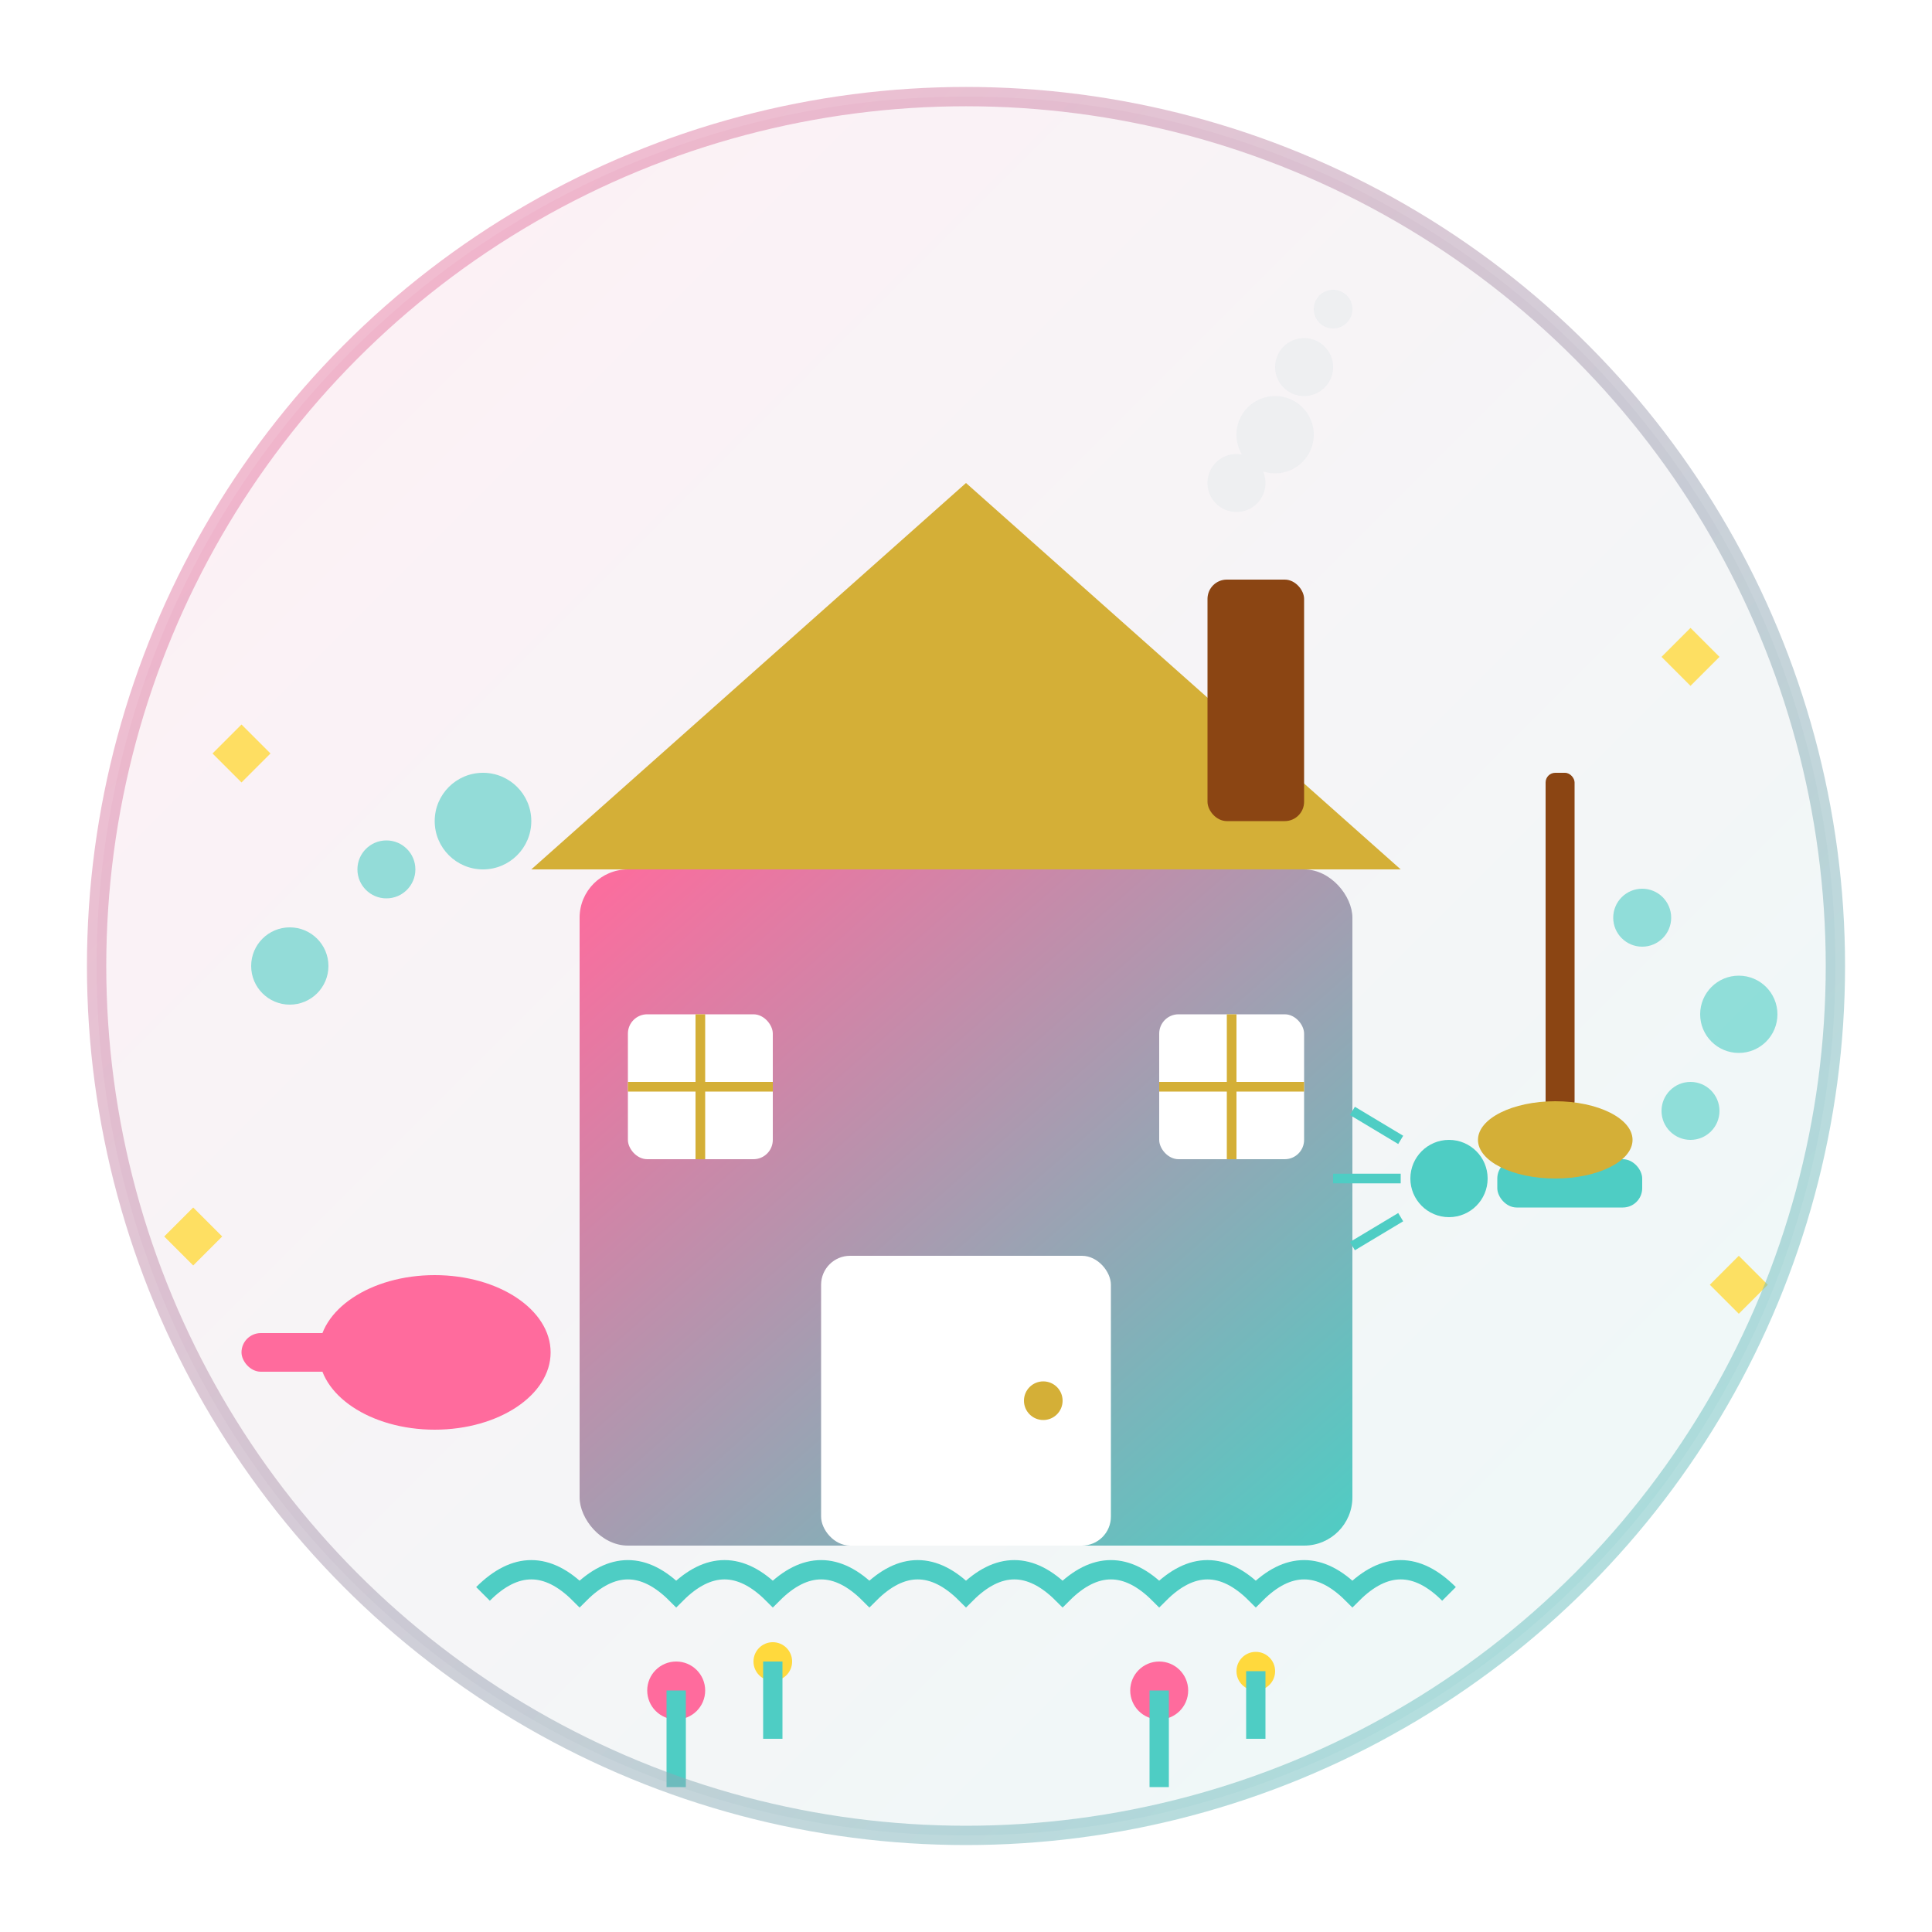 <svg xmlns="http://www.w3.org/2000/svg" viewBox="0 0 200 200" width="200" height="200">
  <defs>
    <linearGradient id="homeGradient" x1="0%" y1="0%" x2="100%" y2="100%">
      <stop offset="0%" style="stop-color:#ff6b9d;stop-opacity:1" />
      <stop offset="100%" style="stop-color:#4ecdc4;stop-opacity:1" />
    </linearGradient>
    <filter id="shadow">
      <feDropShadow dx="2" dy="2" stdDeviation="1" flood-color="rgba(0,0,0,0.3)"/>
    </filter>
  </defs>
  
  <!-- Background circle -->
  <circle cx="100" cy="100" r="90" fill="url(#homeGradient)" opacity="0.1"/>
  
  <!-- House structure -->
  <g filter="url(#shadow)">
    <!-- House base -->
    <rect x="60" y="90" width="80" height="70" rx="5" fill="url(#homeGradient)"/>
    
    <!-- Roof -->
    <path d="M55 90 L100 50 L145 90 Z" fill="#d4af37"/>
    
    <!-- Door -->
    <rect x="85" y="130" width="30" height="30" rx="3" fill="#fff"/>
    <circle cx="108" cy="145" r="2" fill="#d4af37"/>
    
    <!-- Windows -->
    <rect x="65" y="105" width="15" height="15" rx="2" fill="#fff"/>
    <rect x="120" y="105" width="15" height="15" rx="2" fill="#fff"/>
    
    <!-- Window frames -->
    <line x1="72.5" y1="105" x2="72.5" y2="120" stroke="#d4af37" stroke-width="1"/>
    <line x1="65" y1="112.5" x2="80" y2="112.5" stroke="#d4af37" stroke-width="1"/>
    <line x1="127.5" y1="105" x2="127.5" y2="120" stroke="#d4af37" stroke-width="1"/>
    <line x1="120" y1="112.5" x2="135" y2="112.5" stroke="#d4af37" stroke-width="1"/>
    
    <!-- Chimney -->
    <rect x="125" y="60" width="10" height="25" rx="2" fill="#8b4513"/>
    
    <!-- Chimney smoke -->
    <g fill="#e9ecef" opacity="0.7">
      <circle cx="128" cy="50" r="3"/>
      <circle cx="132" cy="45" r="4"/>
      <circle cx="135" cy="38" r="3"/>
      <circle cx="138" cy="32" r="2"/>
    </g>
  </g>
  
  <!-- Cleaning elements -->
  <g>
    <!-- Vacuum cleaner -->
    <ellipse cx="45" cy="140" rx="12" ry="8" fill="#ff6b9d"/>
    <rect x="35" y="135" width="5" height="10" rx="2" fill="#ff6b9d"/>
    <rect x="25" y="138" width="15" height="4" rx="2" fill="#ff6b9d"/>
    
    <!-- Cleaning spray -->
    <rect x="155" y="120" width="15" height="5" rx="2" fill="#4ecdc4"/>
    <circle cx="150" cy="122" r="4" fill="#4ecdc4"/>
    
    <!-- Spray lines -->
    <g stroke="#4ecdc4" stroke-width="1" fill="none">
      <line x1="145" y1="118" x2="140" y2="115"/>
      <line x1="145" y1="122" x2="138" y2="122"/>
      <line x1="145" y1="126" x2="140" y2="129"/>
    </g>
    
    <!-- Mop -->
    <rect x="160" y="80" width="3" height="35" rx="1" fill="#8b4513"/>
    <ellipse cx="161" cy="118" rx="8" ry="4" fill="#d4af37"/>
    
    <!-- Cleaning bubbles -->
    <g fill="#4ecdc4" opacity="0.6">
      <circle cx="30" cy="100" r="4"/>
      <circle cx="40" cy="90" r="3"/>
      <circle cx="50" cy="85" r="5"/>
      <circle cx="170" cy="95" r="3"/>
      <circle cx="180" cy="105" r="4"/>
      <circle cx="175" cy="115" r="3"/>
    </g>
    
    <!-- Sparkles -->
    <g fill="#ffd93d" opacity="0.8">
      <path d="M25 75 L28 78 L25 81 L22 78 Z"/>
      <path d="M175 65 L178 68 L175 71 L172 68 Z"/>
      <path d="M180 130 L183 133 L180 136 L177 133 Z"/>
      <path d="M20 125 L23 128 L20 131 L17 128 Z"/>
    </g>
  </g>
  
  <!-- Garden elements -->
  <g>
    <!-- Grass -->
    <path d="M50 165 Q55 160 60 165 Q65 160 70 165 Q75 160 80 165 Q85 160 90 165 Q95 160 100 165 Q105 160 110 165 Q115 160 120 165 Q125 160 130 165 Q135 160 140 165 Q145 160 150 165" 
          stroke="#4ecdc4" stroke-width="2" fill="none"/>
    
    <!-- Flowers -->
    <circle cx="70" cy="175" r="3" fill="#ff6b9d"/>
    <circle cx="80" cy="172" r="2" fill="#ffd93d"/>
    <circle cx="120" cy="175" r="3" fill="#ff6b9d"/>
    <circle cx="130" cy="173" r="2" fill="#ffd93d"/>
    
    <!-- Flower stems -->
    <g stroke="#4ecdc4" stroke-width="2">
      <line x1="70" y1="175" x2="70" y2="185"/>
      <line x1="80" y1="172" x2="80" y2="180"/>
      <line x1="120" y1="175" x2="120" y2="185"/>
      <line x1="130" y1="173" x2="130" y2="180"/>
    </g>
  </g>
  
  <!-- Decorative border -->
  <circle cx="100" cy="100" r="90" fill="none" stroke="url(#homeGradient)" stroke-width="2" opacity="0.5"/>
</svg>
